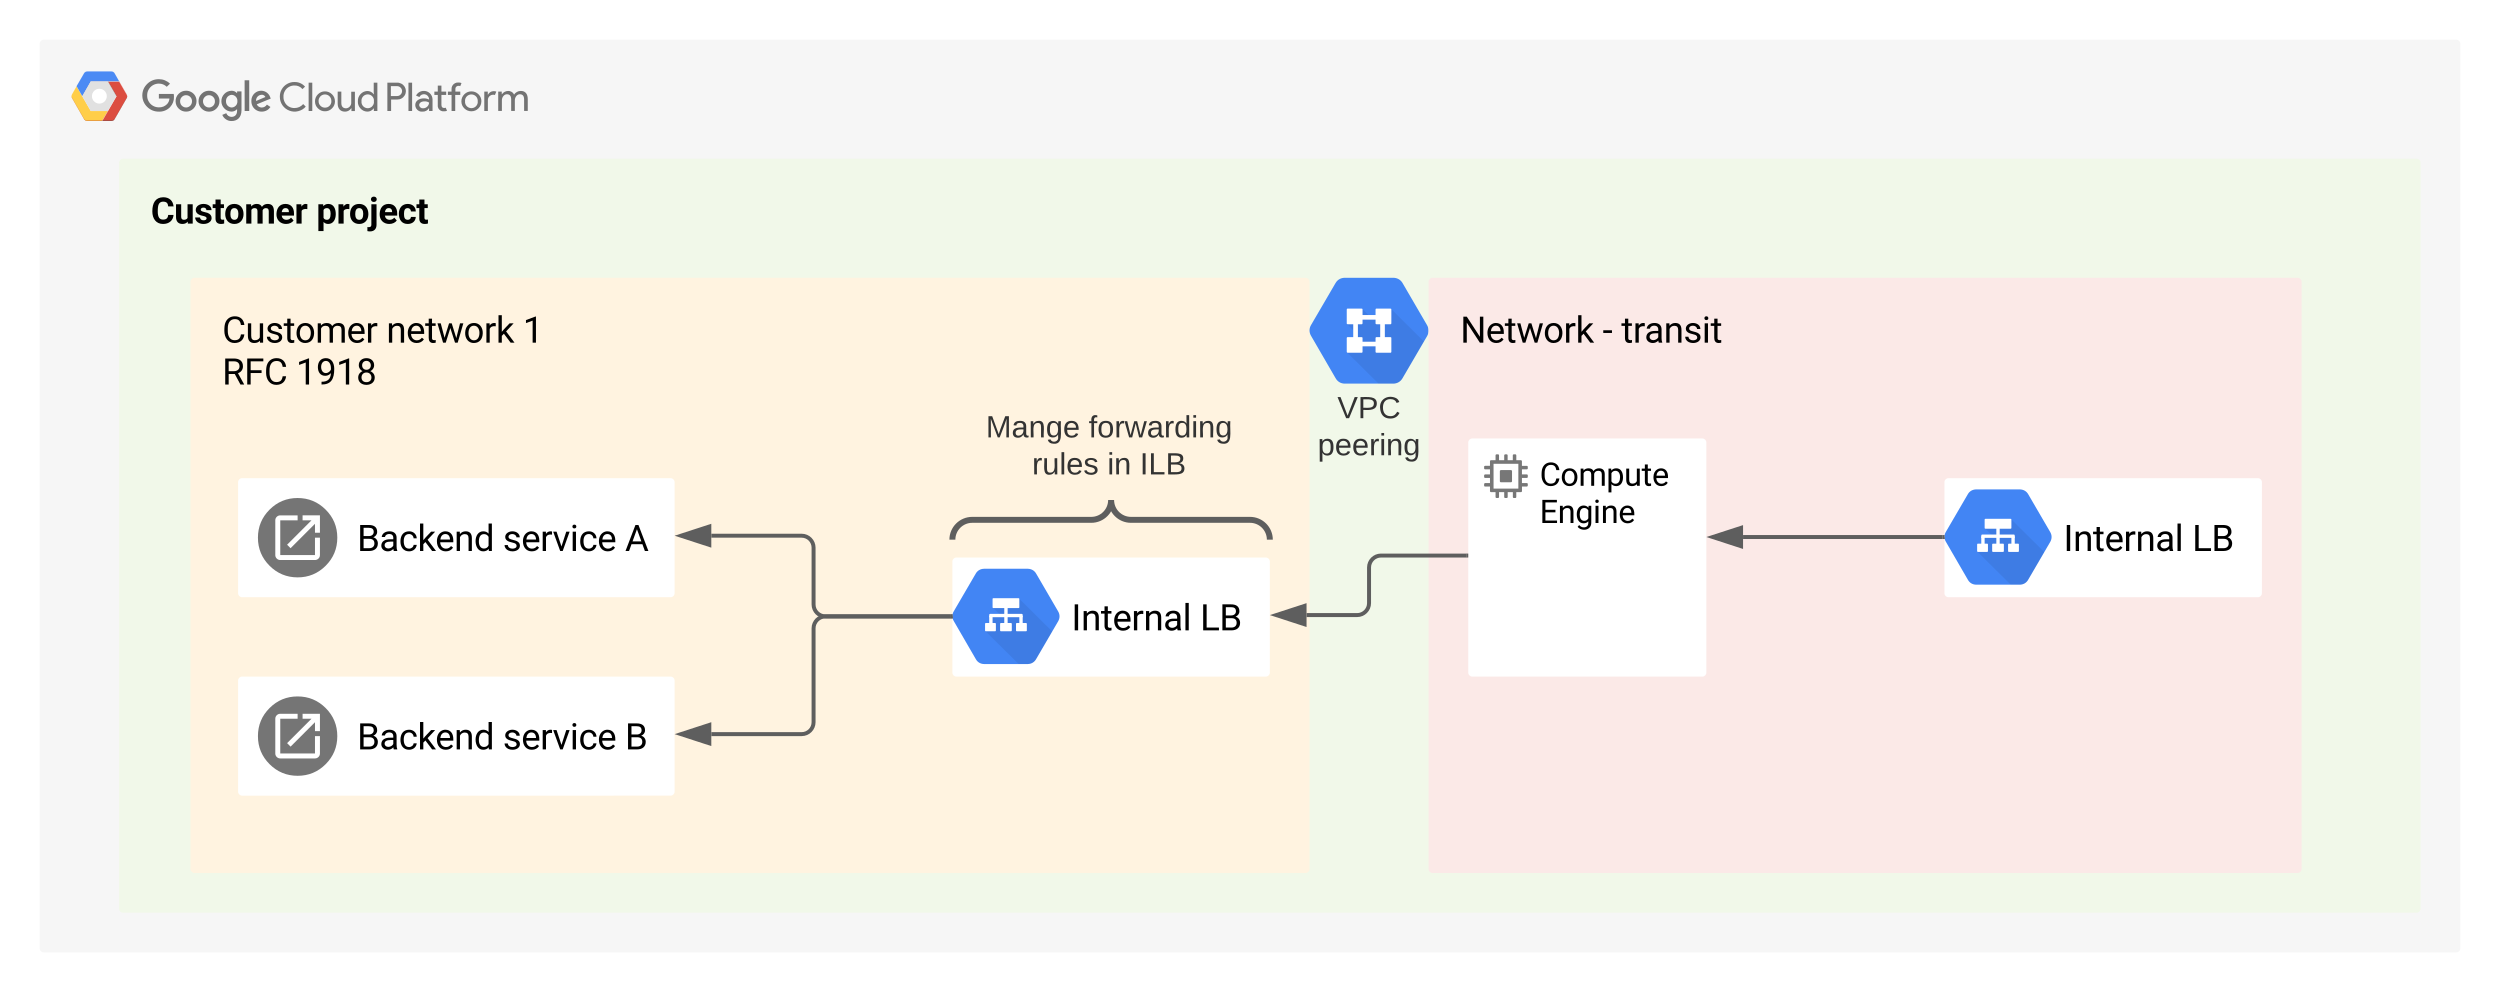 <svg xmlns="http://www.w3.org/2000/svg" xmlns:xlink="http://www.w3.org/1999/xlink" xmlns:lucid="lucid" width="1260" height="500"><g transform="translate(0 -20)" lucid:page-tab-id="7f1tZA8C613v"><path d="M0 0h1322.83v1870.87H0z" fill="#fff"/><path d="M20 42c0-1.1.9-2 2-2h1216c1.1 0 2 .9 2 2v456c0 1.1-.9 2-2 2H22c-1.1 0-2-.9-2-2z" fill="#f6f6f6"/><path d="M71.72 68.08c.02-2.27.85-4.2 2.48-5.8 1.64-1.6 3.6-2.38 5.87-2.37 1.06 0 2.07.18 3.03.57.97.4 1.84.96 2.58 1.7l-1.63 1.56c-1.13-1.07-2.44-1.6-3.98-1.6-1.06 0-2.07.27-3 .8-.9.55-1.63 1.28-2.15 2.2-.53.94-.76 1.93-.74 3-.02 1.06.2 2.05.74 2.97.52.93 1.24 1.67 2.16 2.2.92.54 1.93.8 3 .8.77.04 1.5-.1 2.22-.37.7-.3 1.33-.7 1.9-1.26.72-.8 1.14-1.73 1.2-2.8h-5.33v-2.33h7.47c.1.47.14.93.14 1.4.07 2-.6 3.75-1.95 5.23-.74.77-1.6 1.35-2.58 1.75-1 .4-2.02.58-3.08.54-2.28 0-4.23-.78-5.87-2.37-1.63-1.6-2.46-3.54-2.48-5.82zm0 0M93.75 65.73c-1.45 0-2.7.52-3.72 1.55C89 68.3 88.5 69.55 88.5 71c0 1.45.52 2.7 1.55 3.72 1.04 1.03 2.28 1.54 3.73 1.54 1.44 0 2.7-.52 3.72-1.54 1.04-1.03 1.54-2.27 1.54-3.72.03-.95-.2-1.84-.66-2.66-.46-.82-1.13-1.47-1.96-1.94-.83-.46-1.72-.7-2.67-.67zm0 8.45c-.55 0-1.06-.16-1.54-.45-.47-.3-.84-.68-1.1-1.17-.25-.5-.36-1.02-.34-1.58 0-.82.3-1.53.88-2.1.57-.6 1.28-.9 2.1-.9.84 0 1.58.3 2.15.9.57.57.87 1.28.87 2.1.02.56-.1 1.1-.35 1.58-.25.5-.62.88-1.1 1.18-.5.3-1 .44-1.57.45zM105.32 65.73c-1.45 0-2.7.52-3.72 1.55-1.04 1.03-1.54 2.28-1.54 3.73 0 1.46.52 2.7 1.56 3.72 1.03 1.03 2.28 1.55 3.72 1.54 1.45 0 2.7-.52 3.73-1.54 1.04-1.03 1.54-2.27 1.54-3.72.04-.95-.2-1.84-.68-2.66-.48-.83-1.1-1.47-1.93-1.94-.84-.47-1.73-.7-2.68-.67zm0 8.45c-.55 0-1.08-.16-1.56-.45-.5-.3-.83-.68-1.08-1.17-.26-.5-.4-1.02-.37-1.58 0-.82.33-1.53.9-2.1.58-.6 1.3-.9 2.12-.9.83 0 1.54.3 2.12.9.57.57.87 1.28.87 2.1.03.56-.08 1.1-.33 1.58-.26.5-.62.88-1.1 1.18-.5.3-1 .44-1.55.45zM119.5 66.05v.86h-.08c-.37-.38-.78-.68-1.26-.9-.5-.2-1-.28-1.52-.27-1.4.06-2.62.6-3.6 1.62-.96 1.02-1.46 2.23-1.46 3.64 0 1.4.5 2.6 1.47 3.63.97 1.02 2.2 1.56 3.6 1.62.52.02 1.02-.08 1.5-.3.5-.2.93-.5 1.27-.9h.07v.76c0 2-1.1 3.1-2.84 3.1-.57-.02-1.1-.2-1.6-.53-.47-.34-.8-.78-1.02-1.33l-2 .84c.4.95 1 1.7 1.86 2.27.85.57 1.8.85 2.83.84 2.7 0 5-1.6 5-5.5v-9.45h-2.22zm-2.68 8.14c-.55-.02-1.06-.17-1.52-.46-.46-.3-.82-.68-1.08-1.17-.25-.5-.34-1-.32-1.55-.02-.55.07-1.08.32-1.57.26-.5.62-.88 1.08-1.18.46-.3.97-.45 1.52-.47.55.03 1.04.2 1.5.5.46.3.8.7 1.03 1.17.23.5.35 1 .3 1.55.02.53-.07 1.04-.3 1.52-.23.47-.6.86-1.03 1.16-.44.3-.97.46-1.5.5zm0 0M123.28 60.47h2.33v15.47h-2.3zM131.96 74.2c-.56 0-1.06-.13-1.52-.42-.46-.3-.8-.7-1.04-1.2l7.06-2.9-.25-.6c-.3-.98-.9-1.77-1.7-2.4-.84-.6-1.76-.93-2.8-.95-.92 0-1.8.23-2.6.7-.8.5-1.4 1.13-1.84 1.95-.43.82-.62 1.7-.57 2.62-.03.94.2 1.82.66 2.64.46.83 1.1 1.47 1.93 1.94.82.47 1.7.7 2.63.68.88 0 1.73-.2 2.5-.6.8-.43 1.4-1 1.9-1.73l-1.8-1.2c-.27.45-.64.8-1.1 1.07-.46.26-.94.4-1.47.4zm-.2-6.44c.43-.04.82.04 1.2.25.35.2.63.5.8.88l-4.7 2c-.05-.53.04-1.02.27-1.5.23-.47.56-.85 1-1.14.43-.3.9-.45 1.44-.48zm0 0M141.04 68.8c-.02-1.34.28-2.6.94-3.76.67-1.16 1.57-2.08 2.74-2.74 1.17-.67 2.42-1 3.75-.96 1-.02 1.98.17 2.9.58.92.4 1.7 1 2.37 1.75l-1.3 1.24c-.47-.6-1.07-1.06-1.78-1.38-.72-.32-1.43-.46-2.2-.43-1.03-.03-2 .22-2.87.73-.88.5-1.57 1.2-2.05 2.1-.5.9-.72 1.85-.67 2.87-.04 1 .2 1.95.7 2.84.47.88 1.14 1.58 2 2.08.9.5 1.83.75 2.84.73.85 0 1.66-.17 2.42-.5.76-.36 1.42-.85 1.98-1.5l1.28 1.3c-1.03 1.15-2.27 1.9-3.8 2.28-1.5.38-2.98.3-4.43-.26-1.45-.55-2.64-1.46-3.52-2.73-.87-1.28-1.3-2.7-1.3-4.24zm0 0M155.55 75.94V61.66h1.84v14.28zM168.83 71.06c0 1.38-.5 2.56-1.48 3.55-1 1-2.18 1.48-3.56 1.48-1.4 0-2.56-.5-3.55-1.47-1-.97-1.48-2.16-1.48-3.54 0-1.4.5-2.58 1.48-3.56 1-.98 2.16-1.47 3.54-1.47 1.37 0 2.56.5 3.55 1.47 1 .98 1.48 2.17 1.48 3.56zm-1.84 0c.05-.73-.13-1.4-.52-2.02-.4-.6-.97-1.03-1.66-1.27-.7-.23-1.38-.23-2.07 0-.7.24-1.24.67-1.63 1.28-.4.6-.6 1.28-.53 2 0 .9.3 1.64.93 2.27.63.63 1.38.94 2.28.94.9 0 1.67-.3 2.3-.94.6-.63.93-1.38.93-2.26zM177.13 75.94v-1.36H177c-.33.53-.77.93-1.32 1.23-.55.3-1.15.46-1.77.46-2.52 0-3.72-1.7-3.72-4.1v-6h1.84v5.7c0 2 1 2.72 2.42 2.72.76-.06 1.4-.38 1.9-.97.5-.57.72-1.24.67-2v-5.4h1.85v9.77h-1.74zM180.37 71.06c-.07-1.36.37-2.54 1.27-3.55.9-1 2.02-1.56 3.38-1.65.66-.02 1.28.12 1.88.4.6.3 1.08.73 1.45 1.27h.07l-.07-1.36v-4.5h1.84v14.28h-1.78v-1.36h-.07c-.37.55-.85.97-1.45 1.27-.6.3-1.22.43-1.88.4-1.36-.08-2.5-.64-3.38-1.65-.9-1-1.34-2.2-1.27-3.54zm8.07 0c.1-.73-.06-1.4-.46-2.03-.4-.62-.92-1.04-1.6-1.28-.7-.25-1.4-.25-2.08 0-.7.24-1.24.66-1.63 1.28-.4.63-.55 1.3-.46 2.03-.08.72.08 1.4.47 2 .4.63.94 1.06 1.63 1.3.7.25 1.38.25 2.07 0 .7-.24 1.22-.67 1.6-1.3.4-.6.57-1.28.47-2zM195.23 75.94V61.66h4.88c.8-.03 1.52.15 2.2.52.7.37 1.23.9 1.65 1.55.4.67.6 1.4.62 2.18-.03.8-.2 1.5-.62 2.18-.42.67-.95 1.2-1.64 1.56-.68.37-1.4.54-2.2.52h-3v5.78h-1.85zm4.9-7.54c.7 0 1.3-.24 1.77-.73.48-.5.74-1.08.74-1.76 0-.68-.26-1.27-.74-1.76-.48-.48-1.08-.73-1.77-.73H197v5h3.08zM205.86 75.94V61.66h1.84v14.28zM209.28 73c0-2.22 2-3.42 4.3-3.42.95-.02 1.84.18 2.67.6v-.28c-.05-.6-.25-1.1-.64-1.54-.38-.44-.84-.72-1.42-.83-.57-.12-1.13-.05-1.66.2-.52.26-.92.65-1.17 1.17l-1.68-.72c.46-.9 1.15-1.54 2.05-1.97.9-.4 1.84-.5 2.83-.3 1 .22 1.8.72 2.44 1.48.63.77.95 1.66 1 2.66v5.9h-1.75v-1.36h-.1c-.34.55-.8.97-1.37 1.27-.58.3-1.2.44-1.84.4-.62.07-1.2-.04-1.77-.3-.58-.3-1-.7-1.36-1.23-.33-.53-.52-1.1-.52-1.73zm7-1.27c-.72-.47-1.48-.68-2.33-.64-1.93 0-2.7 1-2.7 1.93.06.5.3.88.68 1.18.4.3.82.44 1.3.38.8 0 1.5-.27 2.08-.82.58-.55.9-1.23.95-2.03zM220.64 72.97v-5.13h-1.72v-1.68h1.72v-3h1.84v3h2.4v1.68h-2.4v5c0 1.1.5 1.58 1.34 1.58.3.02.55-.03.83-.15l.64 1.57c-.5.2-.98.28-1.48.26-.58.07-1.13-.03-1.66-.3s-.92-.67-1.2-1.18c-.27-.52-.4-1.07-.32-1.65zM232.6 61.84l-.62 1.57c-.27-.1-.53-.16-.82-.15-.3-.02-.58.04-.86.2-.27.14-.48.35-.62.62-.13.27-.18.56-.16.86v1.23h2.46v1.68h-2.55v8.1h-1.84v-8.1h-1.85v-1.68h1.84v-1.3c-.03-.6.1-1.18.43-1.7.32-.54.76-.95 1.3-1.23.56-.3 1.13-.4 1.76-.35.52-.03 1.02.06 1.5.26zM242.6 71.06c0 1.38-.47 2.56-1.46 3.55-1 1-2.2 1.48-3.57 1.48-1.38 0-2.57-.5-3.56-1.47-.98-.97-1.47-2.16-1.47-3.54 0-1.4.5-2.58 1.48-3.56 1-.98 2.2-1.47 3.57-1.47 1.38 0 2.58.5 3.57 1.47 1 .98 1.47 2.17 1.47 3.56zm-1.83 0c.07-.73-.12-1.4-.5-2.02-.4-.6-.97-1.03-1.66-1.27-.68-.23-1.37-.23-2.06 0-.7.24-1.27.67-1.66 1.28-.4.6-.57 1.28-.5 2-.07.73.1 1.4.5 2.02.4.6.97 1.03 1.66 1.27.7.23 1.38.23 2.07 0 .7-.24 1.27-.67 1.66-1.28.4-.6.58-1.28.5-2zM244.08 75.94v-9.78h1.77v1.6h.07c.25-.55.67-1 1.17-1.32.5-.33 1.07-.5 1.67-.5.5-.03.95.05 1.38.22l-.7 1.72c-.33-.1-.65-.15-1-.14-.48.02-.92.17-1.33.43-.42.27-.74.6-.95 1.05-.2.43-.32.9-.27 1.38v5.34zm0 0M251.14 66.16h1.75v1.36h.08c.35-.5.78-.9 1.3-1.2.54-.3 1.12-.45 1.72-.47.66-.05 1.26.1 1.84.44.57.33.98.8 1.24 1.42.37-.6.87-1.05 1.47-1.38.6-.34 1.26-.5 1.95-.5 2.4 0 3.5 1.7 3.5 4.12v5.98h-1.84v-5.7c0-2-.78-2.72-2.2-2.72-1.4 0-2.47 1.52-2.47 3v5.4h-1.85v-5.7c0-1.98-.78-2.7-2.18-2.7-1.4 0-2.5 1.52-2.5 3v5.4h-1.85v-9.76z" fill="#737373"/><path d="M54.38 75.95l-2.88 5h-7.52c-.34 0-.64-.1-.94-.26-.3-.18-.53-.4-.7-.7L36.3 69.4c-.17-.3-.26-.6-.26-.94 0-.33.1-.64.26-.93l2.3-4.05 2.85 5 4.32 7.47zm0 0" fill="#ffcc40"/><path d="M63.88 69.4L57.78 80c-.16.3-.4.52-.7.7-.3.16-.6.24-.93.24H51.5l2.88-5 4.32-7.47L54.38 61h5.68l3.77 6.54c.16.3.28.6.28.92 0 .34-.06.65-.22.94z" fill="#da4437"/><path d="M60.06 61h-14.3l-4.3 7.47-2.88-5 3.77-6.53c.16-.3.4-.52.7-.7.3-.16.6-.24.93-.24h12.17c.34 0 .64.08.94.25.3.17.52.4.68.7z" fill="#4284f3"/><path d="M54.38 61l4.32 7.47-4.32 7.48h-8.63l-4.3-7.48 4.3-7.48z" fill="#dfdfdf"/><path d="M46.33 68.47c0-2.06 1.68-3.74 3.75-3.74 2.07 0 3.75 1.67 3.75 3.74 0 2.06-1.68 3.74-3.75 3.74-2.07 0-3.75-1.67-3.75-3.73z" fill="#fff"/><path d="M42.35 57.1c.16-.3.4-.52.7-.7.3-.16.6-.24.93-.24h12.17c.34 0 .64.08.94.25.3.18.52.4.68.7l2.28 3.9-2.28-4.06c-.16-.3-.4-.52-.7-.7-.3-.16-.6-.24-.93-.24H43.98c-.34 0-.64.08-.94.25-.3.17-.53.4-.7.7l-3.76 6.53v.08z" fill="#fff" fill-opacity=".2"/><path d="M41.45 68.47l4.3-7.48H60.1l-.07-.17H45.75l-4.3 7.48" fill="#1a237e" fill-opacity=".2"/><path d="M36.28 67.7l2.3-4 2.87 5 4.3 7.47h8.56l.08-.16h-8.63l-4.3-7.53-2.87-5-2.33 4c-.18.3-.25.65-.23 1 .03-.28.12-.54.26-.78zm0 0" fill="#fff" fill-opacity=".2"/><path d="M51.6 80.78h-7.62c-.34 0-.64-.08-.94-.25-.3-.17-.53-.4-.7-.7L36.3 69.26c-.14-.27-.23-.55-.26-.85-.02.35.07.7.26 1L42.35 80c.16.3.4.52.7.7.3.16.6.24.93.24h7.52z" fill="#be360c"/><path d="M58.8 68.47L54.46 61h-.1l4.33 7.47zM63.88 69.25l-6.1 10.6c-.16.28-.4.5-.7.68-.3.17-.6.25-.93.25H51.6l-.1.16h4.65c.34 0 .64-.08.94-.25.3-.18.52-.4.68-.7l6.1-10.6c.18-.3.25-.64.23-1-.02.3-.1.6-.22.85zm0 0" fill="#3e2723"/><path d="M60.06 61.15l3.77 6.55c.14.27.23.55.25.85.03-.36-.07-.7-.25-1L60.06 61h-5.68l.1.15M54.38 76.1l4.4-7.63h-.08l-4.32 7.48-2.88 5h.1z" fill="#fff"/><path d="M63.88 67.54L60.06 61l-2.28-4.06c-.16-.3-.4-.52-.7-.7-.3-.16-.6-.24-.93-.24H43.98c-.34 0-.64.08-.94.25-.3.17-.53.4-.7.7l-6.06 10.6c-.17.28-.26.6-.26.92 0 .34.1.65.26.94L42.35 80c.16.3.4.52.7.7.3.16.6.24.93.24h12.17c.34 0 .64-.08.94-.25.3-.18.52-.4.68-.7l6.1-10.6c.16-.28.25-.6.25-.93 0-.33-.1-.64-.25-.93z" fill="url(#a)"/><path d="M60 102c0-1.1.9-2 2-2h1156c1.1 0 2 .9 2 2v376c0 1.1-.9 2-2 2H62c-1.1 0-2-.9-2-2z" fill="#f1f8e9"/><use xlink:href="#b" transform="matrix(1,0,0,1,76,116) translate(0 16.699)"/><use xlink:href="#c" transform="matrix(1,0,0,1,76,116) translate(83.461 16.699)"/><path d="M96 162c0-1.1.9-2 2-2h560c1.1 0 2 .9 2 2v296c0 1.1-.9 2-2 2H98c-1.1 0-2-.9-2-2z" fill="#fff3e0"/><use xlink:href="#d" transform="matrix(1,0,0,1,112,176) translate(0 16.699)"/><use xlink:href="#e" transform="matrix(1,0,0,1,112,176) translate(82.749 16.699)"/><use xlink:href="#f" transform="matrix(1,0,0,1,112,176) translate(151.559 16.699)"/><use xlink:href="#g" transform="matrix(1,0,0,1,112,176) translate(0 37.793)"/><use xlink:href="#h" transform="matrix(1,0,0,1,112,176) translate(37.204 37.793)"/><path d="M719.28 183.95l-12.36-21.23c-.96-1.7-2.64-2.67-4.62-2.72h-24.6c-1.98.05-3.66 1-4.62 2.72l-12.36 21.18c-.96 1.65-.96 3.57 0 5.28l12.36 21.33c.96 1.77 2.58 2.8 4.62 2.84h24.6c1.98-.05 3.66-1.07 4.62-2.83l12.36-21.16c.96-1.76.96-3.68 0-5.4z" stroke="#000" stroke-opacity="0" fill="#4285f4"/><path d="M701.07 175.67l-9.8 4.67-4.68-4.63-7.67 7.62 5.1 5.04-5.1 9.26 15.87 15.7h7.5c2.02-.07 3.68-1.1 4.65-2.82l10.68-18.4z" stroke="#000" stroke-opacity="0" fill-opacity=".07"/><path d="M682.03 182.26h2.35v9.04h-2.35v-9.04zM695.62 181.16h2.34v10.12h-2.34v-10.12zM685.5 178.78h9v2.32h-9v-2.32zM685.5 192.23h9v2.32h-9v-2.32z" stroke="#000" stroke-opacity="0" fill="#fff"/><path d="M679.23 175.53h7.02c.3 0 .47.16.47.47v6.95c0 .3-.16.47-.47.47h-7.02c-.3 0-.47-.16-.47-.47V176c0-.3.16-.47.47-.47zM693.75 175.53h7.02c.3 0 .47.16.47.47v6.95c0 .3-.16.47-.47.47h-7.02c-.3 0-.47-.16-.47-.47V176c0-.3.16-.47.47-.47zM679.23 189.9h7.02c.3 0 .47.17.47.47v6.96c0 .3-.16.46-.47.46h-7.02c-.3 0-.47-.17-.47-.47v-6.96c0-.3.16-.46.47-.46zM693.75 189.9h7.02c.3 0 .47.17.47.47v6.96c0 .3-.16.46-.47.46h-7.02c-.3 0-.47-.17-.47-.47v-6.96c0-.3.16-.46.47-.46z" stroke="#000" stroke-opacity="0" fill="#fff"/><use xlink:href="#i" transform="matrix(1,0,0,1,660,218.339) translate(14.034 12.444)"/><use xlink:href="#j" transform="matrix(1,0,0,1,660,218.339) translate(4.117 31.111)"/><g filter="url(#k)"><path d="M480 302c0-1.1.9-2 2-2h156c1.1 0 2 .9 2 2v56c0 1.1-.9 2-2 2H482c-1.1 0-2-.9-2-2z" fill="#fff"/><use xlink:href="#l" transform="matrix(1,0,0,1,540,320) translate(0 16.699)"/><use xlink:href="#m" transform="matrix(1,0,0,1,540,320) translate(64.881 16.699)"/></g><path d="M533.35 328.22l-11.12-19.1c-.87-1.55-2.38-2.4-4.16-2.46h-22.14c-1.78.05-3.3.9-4.16 2.45l-11.12 19.07c-.87 1.5-.87 3.2 0 4.75l11.12 19.2c.87 1.6 2.32 2.5 4.16 2.55h22.14c1.78-.05 3.3-.96 4.16-2.55l11.12-19.06c.87-1.58.87-3.3 0-4.84z" stroke="#000" stroke-opacity="0" fill="#4285f4"/><path d="M513.6 321.67l-10.65 3.27-2.46 1.42 3.56 3.5-4.85.3.1 4.5-2.7 3.37 16.8 16.62h4.68c1.8-.06 3.3-.95 4.18-2.54l8.05-13.87z" stroke="#000" stroke-opacity="0" fill-opacity=".07"/><path d="M506.15 326.07h1.7v9.07h-1.7v-9.07zM498.96 330.24h1.3v5.43h-1.7v-5.04c0-.22.18-.4.4-.4zM513.74 330.24h1.3c.2 0 .4.17.4.4v5.03h-1.7v-5.43z" stroke="#000" stroke-opacity="0" fill="#fff"/><path d="M499 329.4h16c.24 0 .43.2.43.42v1.25h-16.86v-1.25c0-.23.18-.4.42-.4zM500.66 321.48h12.68c.27 0 .4.13.4.4v4.2c0 .27-.13.4-.4.4h-12.68c-.27 0-.4-.13-.4-.4v-4.2c0-.27.13-.4.4-.4zM496.87 334h4.66c.27 0 .4.13.4.4v3.36c0 .27-.13.4-.4.4h-4.66c-.27 0-.4-.13-.4-.4v-3.36c0-.27.13-.4.4-.4zM512.47 334h4.66c.27 0 .4.13.4.4v3.36c0 .27-.13.4-.4.4h-4.66c-.28 0-.4-.13-.4-.4v-3.36c0-.27.12-.4.4-.4zM504.47 334h5.05c.3 0 .43.14.43.42v3.33c0 .28-.14.42-.43.42h-5.05c-.28 0-.42-.14-.42-.42v-3.33c0-.28.14-.42.42-.42z" stroke="#000" stroke-opacity="0" fill="#fff"/><g filter="url(#n)"><path d="M120 262c0-1.1.9-2 2-2h216c1.1 0 2 .9 2 2v56c0 1.1-.9 2-2 2H122c-1.1 0-2-.9-2-2z" fill="#fff"/><path d="M150 270c-5.52 0-10.24 1.95-14.14 5.86-3.9 3.9-5.86 8.62-5.86 14.14 0 5.52 1.95 10.24 5.86 14.14 3.9 3.9 8.62 5.86 14.14 5.86 5.52 0 10.24-1.95 14.14-5.86 3.9-3.9 5.86-8.62 5.86-14.14 0-5.52-1.95-10.24-5.86-14.14-3.9-3.9-8.62-5.86-14.14-5.86zm11.25 28.75c0 .7-.25 1.28-.73 1.77-.5.48-1.08.73-1.77.73h-17.5c-.7 0-1.28-.25-1.77-.73-.48-.5-.73-1.08-.73-1.77v-17.5c0-.7.25-1.28.73-1.77.5-.48 1.08-.73 1.77-.73H150v2.5h-8.75v17.5h17.5V290h2.5zm0-11.25h-2.5V283l-12.3 12.3-1.75-1.76 12.3-12.3h-4.5v-2.5h8.75z" fill="#757575"/><use xlink:href="#o" transform="matrix(1,0,0,1,180,280) translate(0 16.699)"/><use xlink:href="#p" transform="matrix(1,0,0,1,180,280) translate(73.441 16.699)"/><use xlink:href="#q" transform="matrix(1,0,0,1,180,280) translate(135.009 16.699)"/></g><g filter="url(#n)"><path d="M120 362c0-1.1.9-2 2-2h216c1.1 0 2 .9 2 2v56c0 1.1-.9 2-2 2H122c-1.1 0-2-.9-2-2z" fill="#fff"/><path d="M150 370c-5.52 0-10.24 1.95-14.14 5.86-3.9 3.9-5.86 8.62-5.86 14.14 0 5.52 1.95 10.24 5.86 14.14 3.9 3.9 8.62 5.86 14.14 5.86 5.52 0 10.24-1.95 14.14-5.86 3.9-3.9 5.86-8.62 5.86-14.14 0-5.52-1.95-10.24-5.86-14.14-3.9-3.9-8.62-5.86-14.14-5.86zm11.25 28.75c0 .7-.25 1.28-.73 1.77-.5.48-1.08.73-1.77.73h-17.5c-.7 0-1.28-.25-1.77-.73-.48-.5-.73-1.08-.73-1.77v-17.5c0-.7.25-1.28.73-1.77.5-.48 1.08-.73 1.77-.73H150v2.5h-8.75v17.5h17.5V390h2.5zm0-11.25h-2.5V383l-12.3 12.3-1.75-1.76 12.3-12.3h-4.5v-2.5h8.75z" fill="#757575"/><use xlink:href="#o" transform="matrix(1,0,0,1,180,380) translate(0 16.699)"/><use xlink:href="#p" transform="matrix(1,0,0,1,180,380) translate(73.441 16.699)"/><use xlink:href="#r" transform="matrix(1,0,0,1,180,380) translate(135.009 16.699)"/></g><path d="M479.1 330.66h-63.06c-3.3 0-6-2.68-6-6V296c0-3.3-2.68-6-6-6H358.5" stroke="#5e5e5e" stroke-width="2" fill="none"/><path d="M480.02 330.14l.2 1.52h-1.16v-2h1.1z" fill="#5e5e5e"/><path d="M343.24 290l14.26-4.64v9.28z" stroke="#5e5e5e" stroke-width="2" fill="#5e5e5e"/><path d="M479.1 330.66h-63.06c-3.3 0-6 2.7-6 6V384c0 3.3-2.68 6-6 6H358.5" stroke="#5e5e5e" stroke-width="2" fill="none"/><path d="M480.02 330.14l.2 1.52h-1.16v-2h1.1z" fill="#5e5e5e"/><path d="M343.24 390l14.26-4.64v9.28z" stroke="#5e5e5e" stroke-width="2" fill="#5e5e5e"/><g fill="none"><path d="M486 292c-3.3 0-6-2.7-6-6v-68c0-3.3 2.7-6 6-6h148c3.3 0 6 2.7 6 6v68c0 3.3-2.7 6-6 6z"/><path d="M640 292c0-5.52-4.48-10-10-10h-60c-5.52 0-10-4.48-10-10 0 5.52-4.48 10-10 10h-60c-5.52 0-10 4.48-10 10" stroke="#5e5e5e" stroke-width="3"/></g><path d="M479 229c0-3.3 2.7-6 6-6h148c3.3 0 6 2.7 6 6v48c0 3.3-2.7 6-6 6H485c-3.3 0-6-2.7-6-6z" stroke="#000" stroke-opacity="0" stroke-width="3" fill="#fff" fill-opacity="0"/><use xlink:href="#s" transform="matrix(1,0,0,1,484,228) translate(12.886 12.444)"/><use xlink:href="#t" transform="matrix(1,0,0,1,484,228) translate(64.694 12.444)"/><use xlink:href="#u" transform="matrix(1,0,0,1,484,228) translate(36.176 31.111)"/><use xlink:href="#v" transform="matrix(1,0,0,1,484,228) translate(74.114 31.111)"/><use xlink:href="#w" transform="matrix(1,0,0,1,484,228) translate(90.491 31.111)"/><path d="M720 162c0-1.1.9-2 2-2h436c1.1 0 2 .9 2 2v296c0 1.1-.9 2-2 2H722c-1.1 0-2-.9-2-2z" fill="#fbe9e7"/><use xlink:href="#x" transform="matrix(1,0,0,1,736,176) translate(0 16.699)"/><use xlink:href="#y" transform="matrix(1,0,0,1,736,176) translate(71.71 16.699)"/><use xlink:href="#z" transform="matrix(1,0,0,1,736,176) translate(81.132 16.699)"/><g filter="url(#A)"><path d="M740 242c0-1.1.9-2 2-2h116c1.1 0 2 .9 2 2v116c0 1.1-.9 2-2 2H742c-1.1 0-2-.9-2-2z" fill="#fff"/><path d="M761.53 255.93h-5.06c-.3 0-.54.24-.54.54v5.06c0 .3.24.54.54.54h5.04c.3 0 .55-.24.55-.54v-5.06c0-.3-.24-.54-.54-.54" stroke="#000" stroke-opacity="0" fill="#777"/><path d="M769.52 255.55c.26 0 .48-.22.48-.5v-.78c0-.26-.22-.48-.48-.48h-2.47v-2.3c0-.3-.24-.55-.53-.55h-2.3v-2.47c0-.26-.2-.48-.47-.48h-.8c-.28 0-.5.22-.5.48v2.47h-2.6v-2.47c0-.26-.2-.48-.45-.48h-.8c-.26 0-.48.22-.48.48v2.47h-2.6v-2.47c0-.26-.2-.48-.46-.48h-.8c-.28 0-.5.22-.5.48v2.47h-2.28c-.3 0-.53.24-.53.53v2.3h-2.47c-.26 0-.48.2-.48.47v.8c0 .28.22.5.48.5h2.47v2.57h-2.47c-.26 0-.48.22-.48.48v.8c0 .26.22.48.48.48h2.47v2.6h-2.47c-.26 0-.48.22-.48.48v.8c0 .26.22.48.48.48h2.47v2.28c0 .3.24.53.53.53h2.28v2.47c0 .26.22.48.5.48h.8c.27 0 .46-.22.46-.48v-2.47h2.6v2.47c0 .26.22.48.48.48h.8c.26 0 .48-.22.48-.48v-2.47h2.6v2.47c0 .26.22.48.48.48h.8c.26 0 .45-.22.45-.48v-2.47h2.32c.3 0 .55-.24.55-.53v-2.28h2.47c.26-.03.46-.25.46-.5v-.78c0-.26-.22-.48-.48-.48h-2.47v-2.6h2.47c.26 0 .48-.22.48-.48v-.8c0-.26-.22-.48-.48-.48h-2.47v-2.57h2.47zm-4.27 9.7h-12.5v-12.5h12.5v12.5z" stroke="#000" stroke-opacity="0" fill="#777"/><use xlink:href="#B" transform="matrix(1,0,0,1,776,249) translate(0 14.844)"/><use xlink:href="#C" transform="matrix(1,0,0,1,776,249) translate(0 33.594)"/></g><g filter="url(#k)"><path d="M980 262c0-1.1.9-2 2-2h156c1.1 0 2 .9 2 2v56c0 1.1-.9 2-2 2H982c-1.1 0-2-.9-2-2z" fill="#fff"/><use xlink:href="#l" transform="matrix(1,0,0,1,1040,280) translate(0 16.699)"/><use xlink:href="#m" transform="matrix(1,0,0,1,1040,280) translate(64.881 16.699)"/></g><path d="M1033.35 288.22l-11.12-19.1c-.87-1.55-2.38-2.4-4.16-2.46h-22.14c-1.78.05-3.3.9-4.16 2.45l-11.12 19.07c-.87 1.5-.87 3.2 0 4.75l11.12 19.2c.87 1.6 2.32 2.5 4.16 2.55h22.14c1.78-.05 3.3-.96 4.16-2.55l11.12-19.06c.87-1.58.87-3.3 0-4.84z" stroke="#000" stroke-opacity="0" fill="#4285f4"/><path d="M1013.6 281.67l-10.65 3.27-2.46 1.42 3.56 3.5-4.85.3.1 4.5-2.7 3.37 16.8 16.62h4.68c1.8-.06 3.3-.95 4.18-2.54l8.05-13.87z" stroke="#000" stroke-opacity="0" fill-opacity=".07"/><path d="M1006.15 286.07h1.7v9.07h-1.7v-9.07zM998.96 290.24h1.3v5.43h-1.7v-5.04c0-.22.18-.4.4-.4zM1013.74 290.24h1.3c.2 0 .4.17.4.4v5.03h-1.7v-5.43z" stroke="#000" stroke-opacity="0" fill="#fff"/><path d="M999 289.4h16c.24 0 .43.2.43.42v1.25h-16.86v-1.25c0-.23.18-.4.42-.4zM1000.66 281.48h12.68c.27 0 .4.13.4.4v4.2c0 .27-.13.4-.4.4h-12.68c-.27 0-.4-.13-.4-.4v-4.2c0-.27.13-.4.4-.4zM996.87 294h4.66c.27 0 .4.13.4.4v3.36c0 .27-.13.4-.4.4h-4.66c-.27 0-.4-.13-.4-.4v-3.36c0-.27.13-.4.4-.4zM1012.47 294h4.66c.27 0 .4.13.4.4v3.36c0 .27-.13.4-.4.4h-4.66c-.28 0-.4-.13-.4-.4v-3.36c0-.27.12-.4.4-.4zM1004.47 294h5.05c.3 0 .43.14.43.42v3.33c0 .28-.14.42-.43.42h-5.05c-.28 0-.42-.14-.42-.42v-3.33c0-.28.14-.42.42-.42z" stroke="#000" stroke-opacity="0" fill="#fff"/><path d="M979.1 290.66H878.5" stroke="#5e5e5e" stroke-width="2" fill="none"/><path d="M980.02 290.14l.2 1.52h-1.16v-2h1.1z" fill="#5e5e5e"/><path d="M863.24 290.66l14.26-4.63v9.27z" stroke="#5e5e5e" stroke-width="2" fill="#5e5e5e"/><path d="M739 300h-43c-3.3 0-6 2.7-6 6v18c0 3.3-2.7 6-6 6h-25.5" stroke="#5e5e5e" stroke-width="2" fill="none"/><path d="M740 301h-1.03v-2H740z" fill="#5e5e5e"/><path d="M643.24 330l14.26-4.64v9.28z" stroke="#5e5e5e" stroke-width="2" fill="#5e5e5e"/><defs><radialGradient gradientUnits="userSpaceOnUse" id="a" fx="-141817.2" fy="123287.8" cx="143077.2" cy="-122747.8" r="13200.4"><stop offset="0%" stop-color="#fff" stop-opacity=".1"/><stop offset="100%" stop-color="#fff" stop-opacity="0"/></radialGradient><path d="M687-225c189-1 272-84 286-260h300c-19 311-251 505-586 505C296 20 86-277 86-686c0-466 174-782 605-790 340-6 557 198 584 514H975c-15-183-92-268-284-268-100 0-173 38-225 108-63 84-76 264-76 443 0 157 24 272 72 345s122 109 225 109" id="D"/><path d="M463 20c-241-1-359-147-359-393v-709h289v699c0 113 51 169 154 169 98 0 165-34 202-102v-766h290V0H767l-8-110C688-23 589 20 463 20" id="E"/><path d="M529-185c94 0 168-33 168-114 0-35-18-63-53-83s-91-39-168-55C219-491 90-600 90-765c0-208 203-337 432-337 246 0 451 124 453 349H686c-2-91-62-143-165-143-86 0-151 41-153 117 0 32 16 57 46 77 63 43 257 69 335 100 151 60 229 153 229 291C978-13 554 93 282-28 162-81 60-190 56-344h274c5 106 86 159 199 159" id="F"/><path d="M457-330c2 83 25 111 111 112 32 0 60-2 85-7V-6c-57 17-115 26-175 26-203 0-310-102-310-307v-583H10v-212h158v-266h289v266h185v212H457v540" id="G"/><path d="M579 20C257 20 58-214 66-551c8-331 182-551 511-551 324 0 514 231 514 572 0 319-198 550-512 550zm-2-888c-169 0-222 141-222 338 0 181 61 317 224 317 170 0 223-137 223-338 0-178-64-317-225-317" id="H"/><path d="M741-689c-2-124-40-177-163-178-82 0-141 34-178 102V0H111v-1082h271l9 121c77-94 180-141 311-141 139 0 235 55 287 165 76-110 184-165 325-165 249 0 348 151 348 411V0h-290v-690c-2-123-39-176-163-177-87 0-147 41-180 124l1 743H741v-689" id="I"/><path d="M1031-175C952-60 797 20 609 20 287 20 60-206 72-543c12-330 180-559 505-559 309 0 482 214 477 537v118H365c15 134 115 234 263 234 111 0 198-40 261-121zM770-644c5-139-62-226-194-224-130 1-191 97-208 224h402" id="J"/><path d="M719-811c-143-24-279 1-319 103V0H111v-1082h273l8 129c74-124 180-175 331-136" id="K"/><g id="b"><use transform="matrix(0.009,0,0,0.009,0,0)" xlink:href="#D"/><use transform="matrix(0.009,0,0,0.009,11.777,0)" xlink:href="#E"/><use transform="matrix(0.009,0,0,0.009,21.85,0)" xlink:href="#F"/><use transform="matrix(0.009,0,0,0.009,31.104,0)" xlink:href="#G"/><use transform="matrix(0.009,0,0,0.009,36.923,0)" xlink:href="#H"/><use transform="matrix(0.009,0,0,0.009,47.101,0)" xlink:href="#I"/><use transform="matrix(0.009,0,0,0.009,62.684,0)" xlink:href="#J"/><use transform="matrix(0.009,0,0,0.009,72.413,0)" xlink:href="#K"/></g><path d="M663-1102c295 0 422 250 422 571 0 300-141 549-420 551-109 0-198-38-265-114v510H111v-1498h268l10 106c70-84 161-126 274-126zm133 550c0-175-53-315-209-315-91 0-153 35-187 104v443c35 71 98 107 189 107 138 0 207-113 207-339" id="L"/><path d="M417 59c1 237-132 380-369 378-50 0-98-6-143-17V191c122 27 222 1 222-130v-1143h290V59zM266-1212c-92 0-162-61-162-150s68-149 162-149 162 60 162 149-70 150-162 150" id="M"/><path d="M355-556c-2 203 30 338 206 343 102 3 181-63 182-161h271C1001-128 821 17 566 20 242 24 66-212 66-554c0-320 184-548 498-548 262 0 451 167 450 423H743c-1-108-75-193-184-189-162 6-202 123-204 312" id="N"/><g id="c"><use transform="matrix(0.009,0,0,0.009,0,0)" xlink:href="#L"/><use transform="matrix(0.009,0,0,0.009,10.134,0)" xlink:href="#K"/><use transform="matrix(0.009,0,0,0.009,16.383,0)" xlink:href="#H"/><use transform="matrix(0.009,0,0,0.009,26.561,0)" xlink:href="#M"/><use transform="matrix(0.009,0,0,0.009,31.236,0)" xlink:href="#J"/><use transform="matrix(0.009,0,0,0.009,40.966,0)" xlink:href="#N"/><use transform="matrix(0.009,0,0,0.009,50.353,0)" xlink:href="#G"/></g><path d="M688-137c238 0 323-102 359-325h193c-32 297-228 482-552 482-361 0-569-299-569-680 0-197 8-360 73-497 88-186 257-317 513-319 316-2 509 195 535 488h-193c-31-212-118-330-342-330-272 0-397 224-393 523v141c-3 282 115 517 376 517" id="O"/><path d="M491 20c-241-1-355-148-355-398v-704h185v699c0 164 67 246 200 246 141 0 235-53 282-158v-787h185V0H812l-4-107C736-22 630 20 491 20" id="P"/><path d="M538-131c121 0 232-49 232-156 0-50-20-88-56-117-73-60-334-92-420-143-92-55-162-110-162-238 0-190 192-317 400-317 223 0 414 129 413 338H759c0-108-110-186-227-186-119 0-215 53-215 159 0 45 18 78 53 101 76 52 331 90 416 139 98 57 169 115 169 251C955-92 760 20 538 20c-176 0-314-68-386-174-38-55-57-115-57-179h185c6 129 116 202 258 202" id="Q"/><path d="M456 20C285 20 205-92 206-268v-671H9v-143h197v-262h185v262h202v143H391v671c-9 125 92 149 207 118V0c-49 13-96 20-142 20" id="R"/><path d="M584 20C278 26 81-227 91-551c10-320 175-545 491-551 308-5 503 247 494 573-9 322-175 543-492 549zm-2-970c-208 0-305 185-305 421 0 216 106 398 307 398 211 0 307-186 307-420 0-214-109-399-309-399" id="S"/><path d="M1240-945c-141 0-250 95-250 227V0H804v-709c0-157-77-236-231-236-121 0-204 52-249 155V0H139v-1082h175l5 120c79-93 186-140 321-140 151 0 254 58 309 174 69-98 181-174 345-174 237 0 362 126 362 377V0h-185v-714c-2-159-67-231-231-231" id="T"/><path d="M599-131c141 0 220-65 285-146l113 88C906-50 770 20 589 20 281 21 93-214 93-545c0-223 93-397 233-485 74-48 154-72 240-72 300 2 449 218 445 537v77H278c0 197 129 357 321 357zm227-509c-3-180-88-310-260-310-170 0-264 140-282 310h542" id="U"/><path d="M663-916c-163-27-288 18-338 148V0H140v-1082h180l3 125c61-97 147-145 258-145 36 0 63 5 82 14v172" id="V"/><g id="d"><use transform="matrix(0.009,0,0,0.009,0,0)" xlink:href="#O"/><use transform="matrix(0.009,0,0,0.009,11.716,0)" xlink:href="#P"/><use transform="matrix(0.009,0,0,0.009,21.639,0)" xlink:href="#Q"/><use transform="matrix(0.009,0,0,0.009,30.92,0)" xlink:href="#R"/><use transform="matrix(0.009,0,0,0.009,36.624,0)" xlink:href="#S"/><use transform="matrix(0.009,0,0,0.009,46.89,0)" xlink:href="#T"/><use transform="matrix(0.009,0,0,0.009,62.666,0)" xlink:href="#U"/><use transform="matrix(0.009,0,0,0.009,72.202,0)" xlink:href="#V"/></g><path d="M589-945c-131 0-219 81-264 174V0H140v-1082h175l6 136c83-104 191-156 324-156 229 0 346 129 346 387V0H806v-716c-2-153-65-229-217-229" id="W"/><path d="M1098-255l208-827h185L1176 0h-150L763-820 507 0H357L43-1082h184l213 810 252-810h149" id="X"/><path d="M442-501L326-380V0H141v-1536h185v929c135-169 291-317 436-475h225L566-630 1036 0H819" id="Y"/><g id="e"><use transform="matrix(0.009,0,0,0.009,0,0)" xlink:href="#W"/><use transform="matrix(0.009,0,0,0.009,9.932,0)" xlink:href="#U"/><use transform="matrix(0.009,0,0,0.009,19.468,0)" xlink:href="#R"/><use transform="matrix(0.009,0,0,0.009,25.348,0)" xlink:href="#X"/><use transform="matrix(0.009,0,0,0.009,38.874,0)" xlink:href="#S"/><use transform="matrix(0.009,0,0,0.009,49.14,0)" xlink:href="#V"/><use transform="matrix(0.009,0,0,0.009,55.23,0)" xlink:href="#Y"/></g><path d="M729 0H543v-1233l-373 137v-168l530-199h29V0" id="Z"/><use transform="matrix(0.009,0,0,0.009,0,0)" xlink:href="#Z" id="f"/><path d="M1161-1018c0 201-122 330-278 388l342 618V0h-206L703-589H361V0H168v-1456h482c310-2 511 139 511 438zm-193 0c0-187-120-280-313-280H361v552h295c179 3 313-101 312-272" id="aa"/><path d="M972-643H361V0H169v-1456h902v158H361v498h611v157" id="ab"/><g id="g"><use transform="matrix(0.009,0,0,0.009,0,0)" xlink:href="#aa"/><use transform="matrix(0.009,0,0,0.009,11.083,0)" xlink:href="#ab"/><use transform="matrix(0.009,0,0,0.009,21.032,0)" xlink:href="#O"/></g><path d="M1016-874C1016-303 841 2 305 1v-156c342 4 512-148 525-485-69 82-173 153-315 153-275 0-415-209-415-485 0-296 155-504 451-504 312 0 465 266 465 602zM282-982c0 180 93 342 263 342 134 0 246-99 286-198v-74c5-208-96-410-279-410-174 0-270 155-270 340" id="ac"/><path d="M575-1476c247 0 432 154 429 400-2 161-97 271-213 327 135 56 245 179 247 356 3 257-200 413-463 413-265 0-466-156-463-413 2-176 108-302 243-357-115-56-207-166-209-326-4-246 181-400 429-400zm0 1345c168 0 278-101 278-266 0-161-118-276-280-276-163 0-276 113-276 276 0 167 108 266 278 266zm244-942c0-143-104-251-244-251-146 0-244 102-244 251 0 145 98 248 244 248s244-103 244-248" id="ad"/><g id="h"><use transform="matrix(0.009,0,0,0.009,0,0)" xlink:href="#Z"/><use transform="matrix(0.009,0,0,0.009,10.107,0)" xlink:href="#ac"/><use transform="matrix(0.009,0,0,0.009,20.215,0)" xlink:href="#Z"/><use transform="matrix(0.009,0,0,0.009,30.322,0)" xlink:href="#ad"/></g><path fill="#333" d="M137 0h-34L2-248h35l83 218 83-218h36" id="ae"/><path fill="#333" d="M30-248c87 1 191-15 191 75 0 78-77 80-158 76V0H30v-248zm33 125c57 0 124 11 124-50 0-59-68-47-124-48v98" id="af"/><path fill="#333" d="M212-179c-10-28-35-45-73-45-59 0-87 40-87 99 0 60 29 101 89 101 43 0 62-24 78-52l27 14C228-24 195 4 139 4 59 4 22-46 18-125c-6-104 99-153 187-111 19 9 31 26 39 46" id="ag"/><g id="i"><use transform="matrix(0.043,0,0,0.043,0,0)" xlink:href="#ae"/><use transform="matrix(0.043,0,0,0.043,10.37,0)" xlink:href="#af"/><use transform="matrix(0.043,0,0,0.043,20.741,0)" xlink:href="#ag"/></g><path fill="#333" d="M115-194c55 1 70 41 70 98S169 2 115 4C84 4 66-9 55-30l1 105H24l-1-265h31l2 30c10-21 28-34 59-34zm-8 174c40 0 45-34 45-75s-6-73-45-74c-42 0-51 32-51 76 0 43 10 73 51 73" id="ah"/><path fill="#333" d="M100-194c63 0 86 42 84 106H49c0 40 14 67 53 68 26 1 43-12 49-29l28 8c-11 28-37 45-77 45C44 4 14-33 15-96c1-61 26-98 85-98zm52 81c6-60-76-77-97-28-3 7-6 17-6 28h103" id="ai"/><path fill="#333" d="M114-163C36-179 61-72 57 0H25l-1-190h30c1 12-1 29 2 39 6-27 23-49 58-41v29" id="aj"/><path fill="#333" d="M24-231v-30h32v30H24zM24 0v-190h32V0H24" id="ak"/><path fill="#333" d="M117-194c89-4 53 116 60 194h-32v-121c0-31-8-49-39-48C34-167 62-67 57 0H25l-1-190h30c1 10-1 24 2 32 11-22 29-35 61-36" id="al"/><path fill="#333" d="M177-190C167-65 218 103 67 71c-23-6-38-20-44-43l32-5c15 47 100 32 89-28v-30C133-14 115 1 83 1 29 1 15-40 15-95c0-56 16-97 71-98 29-1 48 16 59 35 1-10 0-23 2-32h30zM94-22c36 0 50-32 50-73 0-42-14-75-50-75-39 0-46 34-46 75s6 73 46 73" id="am"/><g id="j"><use transform="matrix(0.043,0,0,0.043,0,0)" xlink:href="#ah"/><use transform="matrix(0.043,0,0,0.043,8.642,0)" xlink:href="#ai"/><use transform="matrix(0.043,0,0,0.043,17.284,0)" xlink:href="#ai"/><use transform="matrix(0.043,0,0,0.043,25.926,0)" xlink:href="#aj"/><use transform="matrix(0.043,0,0,0.043,31.068,0)" xlink:href="#ak"/><use transform="matrix(0.043,0,0,0.043,34.481,0)" xlink:href="#al"/><use transform="matrix(0.043,0,0,0.043,43.123,0)" xlink:href="#am"/></g><path d="M375 0H183v-1456h192V0" id="an"/><path d="M561-1102c238-4 403 126 403 351v498c0 99 13 178 38 237V0H808c-11-21-19-59-26-114C696-25 593 20 474 20c-199 0-368-130-365-320 4-251 214-359 490-356h180v-85c-1-135-86-212-229-212-115 0-232 67-233 171H131c20-205 206-316 430-320zM294-326c0 117 90 185 207 185 122 0 239-75 278-162v-222H634c-227 0-340 66-340 199" id="ao"/><path d="M341 0H156v-1536h185V0" id="ap"/><g id="l"><use transform="matrix(0.009,0,0,0.009,0,0)" xlink:href="#an"/><use transform="matrix(0.009,0,0,0.009,4.896,0)" xlink:href="#W"/><use transform="matrix(0.009,0,0,0.009,14.827,0)" xlink:href="#R"/><use transform="matrix(0.009,0,0,0.009,20.707,0)" xlink:href="#U"/><use transform="matrix(0.009,0,0,0.009,30.243,0)" xlink:href="#V"/><use transform="matrix(0.009,0,0,0.009,36.334,0)" xlink:href="#W"/><use transform="matrix(0.009,0,0,0.009,46.266,0)" xlink:href="#ao"/><use transform="matrix(0.009,0,0,0.009,56.057,0)" xlink:href="#ap"/></g><path d="M362-157h690V0H169v-1456h193v1299" id="aq"/><path d="M1160-420C1159-145 963 0 674 0H169v-1456h476c294-1 476 112 476 388 0 153-99 253-216 302 146 38 255 167 255 346zM678-157c171 2 289-95 289-261 0-175-95-263-286-263H361v524h317zm250-912c-2-172-104-229-283-229H361v463h290c157 3 278-84 277-234" id="ar"/><g id="m"><use transform="matrix(0.009,0,0,0.009,0,0)" xlink:href="#aq"/><use transform="matrix(0.009,0,0,0.009,9.686,0)" xlink:href="#ar"/></g><filter id="k" filterUnits="objectBoundingBox" x="-.01" y="-.01" width="1.02" height="1.05"><feOffset result="offOut" in="SourceAlpha" dy="1"/><feGaussianBlur result="blurOut" in="offOut" stdDeviation=".75"/><feColorMatrix result="colorOut" in="blurOut" values="0 0 0 0 0 0 0 0 0 0 0 0 0 0 0 0 0 0 0.4 0"/><feBlend in="SourceGraphic" in2="colorOut"/></filter><path d="M277-555c0 244 77 420 297 424 127 2 249-93 255-210h175C980-127 805 20 574 20 258 20 81-222 92-562c11-319 164-533 481-540 237-5 426 165 431 392H829c-7-133-115-242-256-240-209 4-296 166-296 395" id="as"/><path d="M520 20C244 20 95-247 95-550c0-298 151-550 427-552 127 0 227 43 301 130v-564h185V0H838l-9-116C755-25 652 20 520 20zm48-965c-210 0-288 177-288 416 0 218 87 392 286 392 117 0 203-53 257-158v-497c-55-102-140-153-255-153" id="at"/><g id="o"><use transform="matrix(0.009,0,0,0.009,0,0)" xlink:href="#ar"/><use transform="matrix(0.009,0,0,0.009,11.206,0)" xlink:href="#ao"/><use transform="matrix(0.009,0,0,0.009,20.997,0)" xlink:href="#as"/><use transform="matrix(0.009,0,0,0.009,30.419,0)" xlink:href="#Y"/><use transform="matrix(0.009,0,0,0.009,39.366,0)" xlink:href="#U"/><use transform="matrix(0.009,0,0,0.009,48.902,0)" xlink:href="#W"/><use transform="matrix(0.009,0,0,0.009,58.834,0)" xlink:href="#at"/></g><path d="M497-251l268-831h189L566 0H425L33-1082h189" id="au"/><path d="M341 0H156v-1082h185V0zm-91-1264c-68 0-108-42-109-105 0-62 41-107 109-107s110 44 110 107-42 105-110 105" id="av"/><g id="p"><use transform="matrix(0.009,0,0,0.009,0,0)" xlink:href="#Q"/><use transform="matrix(0.009,0,0,0.009,9.281,0)" xlink:href="#U"/><use transform="matrix(0.009,0,0,0.009,18.817,0)" xlink:href="#V"/><use transform="matrix(0.009,0,0,0.009,25.066,0)" xlink:href="#au"/><use transform="matrix(0.009,0,0,0.009,33.785,0)" xlink:href="#av"/><use transform="matrix(0.009,0,0,0.009,38.153,0)" xlink:href="#as"/><use transform="matrix(0.009,0,0,0.009,47.575,0)" xlink:href="#U"/></g><path d="M973-380H363L226 0H28l556-1456h168L1309 0h-197zM421-538h495l-248-681" id="aw"/><use transform="matrix(0.009,0,0,0.009,0,0)" xlink:href="#aw" id="q"/><filter id="n" filterUnits="objectBoundingBox" x="-.01" y="-.01" width="1.01" height="1.05"><feOffset result="offOut" in="SourceAlpha" dy="1"/><feGaussianBlur result="blurOut" in="offOut" stdDeviation=".75"/><feColorMatrix result="colorOut" in="blurOut" values="0 0 0 0 0 0 0 0 0 0 0 0 0 0 0 0 0 0 0.4 0"/><feBlend in="SourceGraphic" in2="colorOut"/></filter><use transform="matrix(0.009,0,0,0.009,0,0)" xlink:href="#ar" id="r"/><path fill="#333" d="M240 0l2-218c-23 76-54 145-80 218h-23L58-218 59 0H30v-248h44l77 211c21-75 51-140 76-211h43V0h-30" id="ax"/><path fill="#333" d="M141-36C126-15 110 5 73 4 37 3 15-17 15-53c-1-64 63-63 125-63 3-35-9-54-41-54-24 1-41 7-42 31l-33-3c5-37 33-52 76-52 45 0 72 20 72 64v82c-1 20 7 32 28 27v20c-31 9-61-2-59-35zM48-53c0 20 12 33 32 33 41-3 63-29 60-74-43 2-92-5-92 41" id="ay"/><g id="s"><use transform="matrix(0.043,0,0,0.043,0,0)" xlink:href="#ax"/><use transform="matrix(0.043,0,0,0.043,12.92,0)" xlink:href="#ay"/><use transform="matrix(0.043,0,0,0.043,21.562,0)" xlink:href="#al"/><use transform="matrix(0.043,0,0,0.043,30.204,0)" xlink:href="#am"/><use transform="matrix(0.043,0,0,0.043,38.846,0)" xlink:href="#ai"/></g><path fill="#333" d="M101-234c-31-9-42 10-38 44h38v23H63V0H32v-167H5v-23h27c-7-52 17-82 69-68v24" id="az"/><path fill="#333" d="M100-194c62-1 85 37 85 99 1 63-27 99-86 99S16-35 15-95c0-66 28-99 85-99zM99-20c44 1 53-31 53-75 0-43-8-75-51-75s-53 32-53 75 10 74 51 75" id="aA"/><path fill="#333" d="M206 0h-36l-40-164L89 0H53L-1-190h32L70-26l43-164h34l41 164 42-164h31" id="aB"/><path fill="#333" d="M85-194c31 0 48 13 60 33l-1-100h32l1 261h-30c-2-10 0-23-3-31C134-8 116 4 85 4 32 4 16-35 15-94c0-66 23-100 70-100zm9 24c-40 0-46 34-46 75 0 40 6 74 45 74 42 0 51-32 51-76 0-42-9-74-50-73" id="aC"/><g id="t"><use transform="matrix(0.043,0,0,0.043,0,0)" xlink:href="#az"/><use transform="matrix(0.043,0,0,0.043,4.321,0)" xlink:href="#aA"/><use transform="matrix(0.043,0,0,0.043,12.963,0)" xlink:href="#aj"/><use transform="matrix(0.043,0,0,0.043,18.105,0)" xlink:href="#aB"/><use transform="matrix(0.043,0,0,0.043,29.296,0)" xlink:href="#ay"/><use transform="matrix(0.043,0,0,0.043,37.938,0)" xlink:href="#aj"/><use transform="matrix(0.043,0,0,0.043,43.08,0)" xlink:href="#aC"/><use transform="matrix(0.043,0,0,0.043,51.722,0)" xlink:href="#ak"/><use transform="matrix(0.043,0,0,0.043,55.136,0)" xlink:href="#al"/><use transform="matrix(0.043,0,0,0.043,63.778,0)" xlink:href="#am"/></g><path fill="#333" d="M84 4C-5 8 30-112 23-190h32v120c0 31 7 50 39 49 72-2 45-101 50-169h31l1 190h-30c-1-10 1-25-2-33-11 22-28 36-60 37" id="aD"/><path fill="#333" d="M24 0v-261h32V0H24" id="aE"/><path fill="#333" d="M135-143c-3-34-86-38-87 0 15 53 115 12 119 90S17 21 10-45l28-5c4 36 97 45 98 0-10-56-113-15-118-90-4-57 82-63 122-42 12 7 21 19 24 35" id="aF"/><g id="u"><use transform="matrix(0.043,0,0,0.043,0,0)" xlink:href="#aj"/><use transform="matrix(0.043,0,0,0.043,5.142,0)" xlink:href="#aD"/><use transform="matrix(0.043,0,0,0.043,13.784,0)" xlink:href="#aE"/><use transform="matrix(0.043,0,0,0.043,17.198,0)" xlink:href="#ai"/><use transform="matrix(0.043,0,0,0.043,25.84,0)" xlink:href="#aF"/></g><g id="v"><use transform="matrix(0.043,0,0,0.043,0,0)" xlink:href="#ak"/><use transform="matrix(0.043,0,0,0.043,3.414,0)" xlink:href="#al"/></g><path fill="#333" d="M33 0v-248h34V0H33" id="aG"/><path fill="#333" d="M30 0v-248h33v221h125V0H30" id="aH"/><path fill="#333" d="M160-131c35 5 61 23 61 61C221 17 115-2 30 0v-248c76 3 177-17 177 60 0 33-19 50-47 57zm-97-11c50-1 110 9 110-42 0-47-63-36-110-37v79zm0 115c55-2 124 14 124-45 0-56-70-42-124-44v89" id="aI"/><g id="w"><use transform="matrix(0.043,0,0,0.043,0,0)" xlink:href="#aG"/><use transform="matrix(0.043,0,0,0.043,4.321,0)" xlink:href="#aH"/><use transform="matrix(0.043,0,0,0.043,12.963,0)" xlink:href="#aI"/></g><path d="M1288 0h-193L362-1122V0H169v-1456h193l735 1127v-1127h191V0" id="aJ"/><g id="x"><use transform="matrix(0.009,0,0,0.009,0,0)" xlink:href="#aJ"/><use transform="matrix(0.009,0,0,0.009,12.832,0)" xlink:href="#U"/><use transform="matrix(0.009,0,0,0.009,22.368,0)" xlink:href="#R"/><use transform="matrix(0.009,0,0,0.009,28.248,0)" xlink:href="#X"/><use transform="matrix(0.009,0,0,0.009,41.774,0)" xlink:href="#S"/><use transform="matrix(0.009,0,0,0.009,52.04,0)" xlink:href="#V"/><use transform="matrix(0.009,0,0,0.009,58.131,0)" xlink:href="#Y"/></g><path d="M525-543H37v-151h488v151" id="aK"/><use transform="matrix(0.009,0,0,0.009,0,0)" xlink:href="#aK" id="y"/><g id="z"><use transform="matrix(0.009,0,0,0.009,0,0)" xlink:href="#R"/><use transform="matrix(0.009,0,0,0.009,5.88,0)" xlink:href="#V"/><use transform="matrix(0.009,0,0,0.009,11.619,0)" xlink:href="#ao"/><use transform="matrix(0.009,0,0,0.009,21.41,0)" xlink:href="#W"/><use transform="matrix(0.009,0,0,0.009,31.342,0)" xlink:href="#Q"/><use transform="matrix(0.009,0,0,0.009,40.623,0)" xlink:href="#av"/><use transform="matrix(0.009,0,0,0.009,44.991,0)" xlink:href="#R"/></g><path d="M632-1102c291 0 422 251 422 573 0 297-141 548-419 549-131 0-235-42-310-125v521H140v-1498h169l9 120c75-93 180-140 314-140zm-53 971c207 0 290-180 290-419 0-218-92-395-292-395-112 0-196 50-252 149v517c55 99 140 148 254 148" id="aL"/><g id="B"><use transform="matrix(0.008,0,0,0.008,0,0)" xlink:href="#O"/><use transform="matrix(0.008,0,0,0.008,10.414,0)" xlink:href="#S"/><use transform="matrix(0.008,0,0,0.008,19.539,0)" xlink:href="#T"/><use transform="matrix(0.008,0,0,0.008,33.562,0)" xlink:href="#aL"/><use transform="matrix(0.008,0,0,0.008,42.539,0)" xlink:href="#P"/><use transform="matrix(0.008,0,0,0.008,51.359,0)" xlink:href="#R"/><use transform="matrix(0.008,0,0,0.008,56.586,0)" xlink:href="#U"/></g><path d="M992-673H361v516h733V0H169v-1456h915v158H361v468h631v157" id="aM"/><path d="M521 20C240 20 96-239 96-550c0-303 147-552 427-552 132 0 235 47 309 140l9-120h169V-26c4 277-183 454-459 452-165-1-334-81-400-187l96-111c79 98 176 147 291 147 180 1 288-109 286-290v-93C750-23 649 20 521 20zm48-965c-209 0-287 178-287 416 0 217 86 392 285 392 117 0 202-53 257-159v-494c-57-103-142-155-255-155" id="aN"/><g id="C"><use transform="matrix(0.008,0,0,0.008,0,0)" xlink:href="#aM"/><use transform="matrix(0.008,0,0,0.008,9.094,0)" xlink:href="#W"/><use transform="matrix(0.008,0,0,0.008,17.922,0)" xlink:href="#aN"/><use transform="matrix(0.008,0,0,0.008,26.898,0)" xlink:href="#av"/><use transform="matrix(0.008,0,0,0.008,30.781,0)" xlink:href="#W"/><use transform="matrix(0.008,0,0,0.008,39.609,0)" xlink:href="#U"/></g><filter id="A" filterUnits="objectBoundingBox" x="-.03" y="-.02" width="1.05" height="1.05"><feOffset result="offOut" in="SourceAlpha" dy="1"/><feGaussianBlur result="blurOut" in="offOut" stdDeviation="1.5"/><feColorMatrix result="colorOut" in="blurOut" values="0 0 0 0 0 0 0 0 0 0 0 0 0 0 0 0 0 0 0.4 0"/><feBlend in="SourceGraphic" in2="colorOut"/></filter></defs></g></svg>